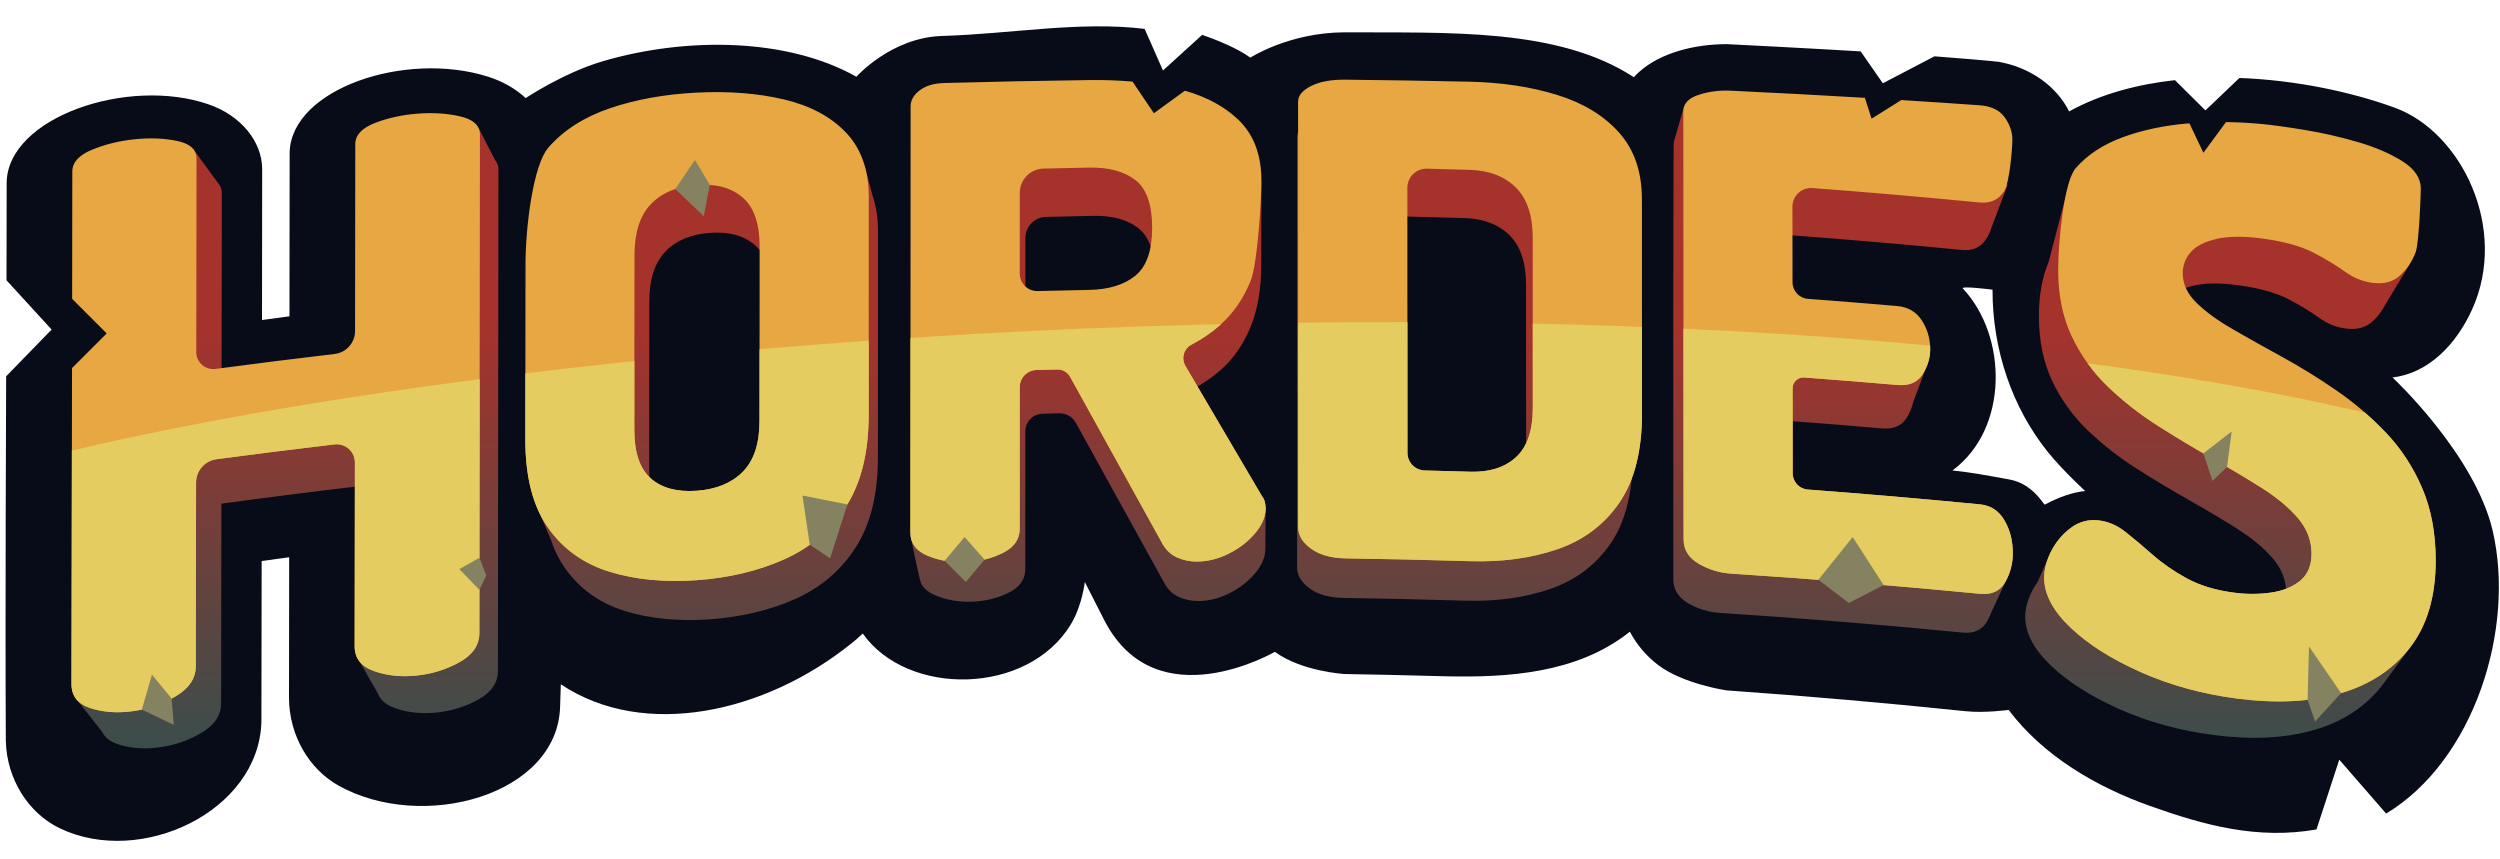 <?xml version="1.0" encoding="UTF-8" standalone="no"?><!DOCTYPE svg PUBLIC "-//W3C//DTD SVG 1.1//EN" "http://www.w3.org/Graphics/SVG/1.1/DTD/svg11.dtd"><svg width="100%" height="100%" viewBox="0 0 364 125" version="1.1" xmlns="http://www.w3.org/2000/svg" xmlns:xlink="http://www.w3.org/1999/xlink" xml:space="preserve" xmlns:serif="http://www.serif.com/" style="fill-rule:evenodd;clip-rule:evenodd;stroke-linejoin:round;stroke-miterlimit:2;"><g><g><path d="M251.442,6.426c0.298,0.003 14.14,0.727 19.473,1.057l3.228,4.645l7.516,-3.928c2.563,0.184 8.806,0.709 9.316,0.798c4.647,0.805 8.464,3.566 10.291,7.225c4.538,-2.506 9.849,-3.938 15.404,-4.554l4.441,4.404l4.946,-4.719c8.188,0.303 16.271,2.011 22.648,4.339c9.695,3.538 16.57,17.618 11.23,29.37c-2.309,5.082 -6.32,9.264 -11.586,9.901c0.146,0.121 11.98,11.233 14.57,22.26c3.358,14.297 -2.689,33.528 -15.5,41.233l-6.821,-7.846l-3.319,10.158c-8.576,1.504 -16.29,-0.59 -24.221,-3.415c-7.885,-2.809 -15.544,-7.285 -20.605,-13.989c0,0 -3.471,0.477 -6.205,0.192c-11.559,-1.205 -23.189,-2.212 -34.84,-3.035c0,0 -6.25,-0.9 -9.919,-3.648c-1.703,-1.275 -3.143,-2.944 -4.183,-4.895c-0.992,0.779 -1.176,0.888 -1.754,1.272c-7.731,5.141 -17.642,5.442 -26.315,5.187c-4.487,-0.127 -8.974,-0.227 -13.462,-0.3c0,0 -6.215,-0.352 -10.157,-3.232c0,0 -17.159,10.009 -24.744,-4.433c-0.6,-1.189 -2.926,-5.737 -2.926,-5.737c0,0 -0.369,3.416 -2.031,6.164c-6.262,10.358 -23.786,10.576 -30.297,1.343c-0.985,0.914 -1.137,1.021 -1.688,1.464c-12.545,10.085 -30.141,14.028 -42.275,5.928c0,0 -0.105,3.214 -0.105,3.214c-0.324,12.984 -20.108,18.368 -32.3,11.512c-4.271,-2.402 -7.137,-7.306 -7.174,-12.684l0.025,-20.541c-1.677,0.226 -4.005,0.548 -4.005,0.548l-0.036,23.374c-0.321,13.076 -17.578,21.221 -29.38,15.529c-4.526,-2.182 -7.709,-7.13 -7.834,-12.733c-0.11,-17.688 0.047,-53.065 0.047,-53.065l6.621,-6.805l-6.568,-7.173c0,0 0.016,-12.107 0.021,-14.213c0.117,-9.481 17.653,-15.494 29.443,-11.389c4.6,1.601 7.728,5.329 7.761,9.375l-0.025,22.01c1.664,-0.227 3.997,-0.538 3.997,-0.538l0.027,-23.915c0.301,-9.213 16.849,-14.787 28.877,-10.979c2.121,0.672 4.024,1.745 5.489,3.12c0,0 5.548,-3.7 11.241,-5.369c12.127,-3.555 26.802,-3.421 36.914,2.259c0,0 5.013,-5.661 12.382,-5.935c10.163,-0.293 20.04,-2.188 29.583,-1.032l2.671,6.058l5.711,-5.188c1.872,0.631 5.288,2.012 7.004,3.321c0,0 5.631,-3.654 13.707,-3.691c15.098,0.096 31.059,-0.688 42.139,6.537c0.458,-0.509 0.547,-0.57 0.825,-0.817c3.077,-2.739 7.994,-3.997 12.727,-3.999Zm34.359,35.587c6.507,6.955 6.684,20.381 -1.475,26.451l-0.052,0.037c2.548,0.258 4.716,0.653 8.362,1.325c3.368,0.621 4.952,3.723 5.09,3.648c1.894,-1.029 4.002,-1.803 5.878,-1.981c0,0 -3.253,-2.975 -5.425,-5.668c-5.228,-6.485 -8.084,-14.944 -8.069,-23.649c0,0 -4.733,-0.603 -4.309,-0.163Z" style="fill:#080c19;"/><path d="M72.109,23.34c0.178,0.221 0.305,0.466 0.381,0.735l0,0l0,0c0.056,0.198 0.083,0.41 0.083,0.634c-0.025,16.427 -0.051,50.226 -0.077,72.97c-0.002,1.716 -0.932,3.094 -2.79,4.139c-1.859,1.047 -3.887,1.685 -6.083,1.92c-2.199,0.234 -4.223,0.029 -6.077,-0.621c-0.919,-0.322 -1.609,-0.773 -2.072,-1.356l0,0l-0.001,-0.001c-0.198,-0.25 -0.355,-0.524 -0.469,-0.822l-3.158,-5.529l2.96,-24.911c-7.531,0.866 -15.055,1.812 -22.57,2.836c-0.016,9.691 -0.031,19.382 -0.046,29.073c-0.002,1.717 -0.93,3.129 -2.783,4.244c-1.853,1.115 -3.873,1.83 -6.062,2.145c-2.191,0.317 -4.209,0.187 -6.055,-0.394c-0.658,-0.207 -1.199,-0.485 -1.622,-0.835l0,0l-0.001,-0.001c-0.357,-0.296 -0.631,-0.643 -0.82,-1.042l-3.928,-4.987l17.191,-79.871l3.666,5.03l0,0c0.348,0.39 0.521,0.865 0.52,1.426c-0.013,6.328 -0.027,23.576 -0.041,32.337c7.515,-1.024 15.039,-1.968 22.568,-2.834c0.012,-8.762 14.86,-38.973 14.86,-38.973l2.426,4.688Zm249.506,1.823c1.151,-0.78 29.272,13.238 29.272,13.238l-3.65,6.057c-0.171,0.332 -0.363,0.65 -0.574,0.952l-0.001,0.001l0,0c-0.357,0.512 -0.771,0.98 -1.242,1.405c-1.016,0.917 -2.354,1.249 -4.012,1.001c-1.357,-0.203 -2.622,-0.729 -3.792,-1.58c-1.171,-0.851 -2.644,-1.742 -4.417,-2.675c-1.776,-0.931 -4.21,-1.612 -7.306,-2.031c-2.645,-0.358 -4.815,-0.336 -6.515,0.051c-1.699,0.389 -2.927,1.021 -3.681,1.892c-0.755,0.87 -1.131,1.879 -1.129,3.023c0.002,1.502 0.645,2.887 1.933,4.157c1.286,1.272 3.008,2.528 5.163,3.775c2.155,1.248 4.497,2.564 7.03,3.948c2.531,1.387 5.08,2.962 7.648,4.729c2.568,1.766 4.929,3.78 7.082,6.037c2.152,2.257 3.87,4.884 5.157,7.874c1.286,2.989 1.933,6.417 1.94,10.28c0.003,1.56 -0.107,3.028 -0.329,4.405l0.816,2.44l-3.865,5.248l-0.048,0.067l-0.074,0.1l-0.019,0.026l0,0c-0.044,0.058 -0.088,0.116 -0.133,0.173c-2.445,3.162 -5.778,5.335 -10.002,6.543c-4.226,1.21 -9.096,1.438 -14.614,0.712c-4.916,-0.646 -9.455,-1.891 -13.619,-3.744c-4.165,-1.851 -7.5,-3.959 -10.001,-6.344c-2.503,-2.382 -3.755,-4.748 -3.758,-7.109c-0.001,-0.431 0.041,-0.869 0.127,-1.313l0,0l0,-0.001c0.155,-0.809 0.452,-1.64 0.891,-2.492c0.233,-0.453 0.495,-0.88 0.786,-1.281l2.046,-4.604l20.167,8.837c0.845,-0.357 13.982,-0.878 13.98,-2.593c-0.003,-1.86 -0.649,-3.542 -1.934,-5.045c-1.287,-1.503 -3.005,-2.94 -5.161,-4.303c-2.155,-1.363 -4.499,-2.763 -7.033,-4.198c-2.535,-1.433 -5.089,-2.967 -7.661,-4.603c-2.575,-1.634 -4.941,-3.485 -7.1,-5.556c-2.16,-2.071 -3.885,-4.462 -5.175,-7.177c-1.292,-2.716 -1.938,-5.859 -1.942,-9.437c-0.004,-3.025 0.468,-5.664 1.416,-7.913l3.215,-12.312l20.118,-0.66Zm-77.917,-4.44l-0.001,0l1.479,-5.133l47.142,11.309l-2.302,6.082c-0.097,0.333 -0.216,0.653 -0.355,0.957l-0.002,0.005l0,0c-0.141,0.308 -0.303,0.601 -0.487,0.879c-0.792,1.201 -1.949,1.724 -3.469,1.575c-8.86,-0.864 -17.729,-1.62 -26.603,-2.267c0.005,5.274 0.009,10.548 0.013,15.822c4.968,0.362 9.934,0.759 14.897,1.189c1.522,0.132 2.682,0.814 3.476,2.039c0.064,0.099 0.126,0.199 0.185,0.3l2.715,0.193l-1.841,4.907c-0.134,0.629 -0.365,1.244 -0.693,1.846l0,0l0,0c-0.08,0.147 -0.167,0.294 -0.259,0.44c-0.727,1.151 -1.917,1.653 -3.571,1.51c-4.964,-0.431 -9.932,-0.827 -14.9,-1.19c0.005,5.306 0.009,10.612 0.014,15.917c8.878,0.647 17.751,1.404 26.615,2.268c1.521,0.149 2.68,0.905 3.474,2.263c0.246,0.42 0.453,0.858 0.623,1.315l0,0l2.53,0.969l-2.44,5.224c-0.161,0.448 -0.362,0.882 -0.603,1.304l-0.025,0.04l-0.002,0.005l0,0c-0.728,1.237 -1.909,1.772 -3.543,1.613c-11.776,-1.149 -23.567,-2.106 -35.367,-2.872c-1.658,-0.107 -3.199,-0.578 -4.626,-1.414c-1.427,-0.835 -2.139,-1.999 -2.14,-3.497c-0.014,-19.816 -0.005,-63.386 0.066,-63.598Zm-164.937,54.422c0,0 0.26,-3.124 0.262,-5.093c0.009,-8.27 7.722,-49.451 12.291,-49.682c4.57,-0.23 20.79,-1.542 24.501,-0.662c3.003,0.712 5.496,1.883 7.478,3.505l0.001,0l2.601,0.909l1.125,4.288c0.232,0.659 0.415,1.356 0.548,2.09l0.001,0.002l-0.001,0c0.179,0.983 0.267,2.032 0.266,3.148c-0.005,5.973 -0.008,24.718 -0.013,32.988c-0.003,5.369 -1.085,9.725 -3.241,13.078c-2.158,3.355 -5.094,5.849 -8.808,7.501c-3.716,1.654 -7.858,2.632 -12.432,2.953c-4.573,0.32 -8.696,-0.079 -12.371,-1.216c-3.674,-1.137 -6.587,-3.222 -8.733,-6.275c-0.365,-0.519 -0.7,-1.072 -1.003,-1.658l0,0l0,-0.001c-0.379,-0.732 -0.708,-1.515 -0.989,-2.351l-1.483,-3.524Zm53.857,3.117l1.163,-57.584c0.001,-0.856 19.331,-2.304 20.194,-2.962c0.862,-0.656 27.495,6.755 29.685,8.851l-0.025,11.979c0,3.497 -0.515,6.504 -1.543,9.03c-1.029,2.525 -2.456,4.599 -4.281,6.225c-1.826,1.626 -3.9,2.882 -6.223,3.773c3.348,5.679 12.686,16.32 12.686,16.32c0,0 -0.04,5.985 -0.04,6.034c0,1.186 -0.498,2.37 -1.493,3.552c-0.997,1.184 -2.242,2.148 -3.736,2.898c-1.493,0.75 -3.004,1.129 -4.531,1.135c-0.996,0.005 -1.942,-0.192 -2.838,-0.59c-0.896,-0.399 -1.611,-1.095 -2.142,-2.09c-4.284,-7.781 -8.568,-15.539 -12.851,-23.271c-0.483,-0.873 -1.411,-1.405 -2.408,-1.382c-0.817,0.019 -1.635,0.039 -2.452,0.06c-1.389,0.035 -2.496,1.171 -2.496,2.56c-0.002,6.689 -0.004,13.379 -0.006,20.068c0,1.498 -0.814,2.644 -2.441,3.441c-1.627,0.798 -3.402,1.23 -5.326,1.296c-1.926,0.068 -3.7,-0.239 -5.325,-0.924c-0.977,-0.411 -1.66,-0.967 -2.049,-1.671l0,0l0,-0.002c-0.259,-0.467 -1.522,-6.746 -1.522,-6.746Zm93.077,7.495c-3.716,1.28 -7.863,1.84 -12.442,1.7c-5.874,-0.181 -11.749,-0.314 -17.625,-0.4c-2.059,-0.031 -3.703,-0.485 -4.931,-1.372c-1.228,-0.886 -1.842,-1.92 -1.842,-3.106c-0.002,-19.879 -0.004,-48.211 -0.006,-62.57c0,-0.856 0.613,-1.596 1.841,-2.219c1.227,-0.622 2.869,-0.924 4.926,-0.902c5.871,0.061 11.742,0.158 17.612,0.288c4.577,0.102 8.72,0.733 12.435,1.883c3.713,1.151 6.648,2.944 8.806,5.365c2.155,2.423 3.235,5.576 3.239,9.453c0.005,5.838 0.01,24.431 0.015,32.513c0.003,5.369 -1.073,9.617 -3.226,12.752c-2.154,3.139 -5.088,5.337 -8.802,6.615Zm-115.753,-50.046c-1.589,-1.396 -3.775,-2.002 -6.556,-1.808c-2.782,0.195 -4.953,1.106 -6.509,2.722c-1.559,1.616 -2.338,4.051 -2.34,7.295c-0.008,8.27 -0.015,16.54 -0.023,24.81c-0.003,3.246 4.138,4.808 5.693,6.188c1.554,1.379 12.096,-4.186 12.098,-7.432c0.006,-8.271 0.012,-16.54 0.018,-24.81c0.002,-3.245 -0.792,-5.569 -2.381,-6.965Zm112.25,5.716c-0.002,-3.183 -0.799,-5.569 -2.392,-7.159c-1.592,-1.587 -3.781,-2.43 -6.567,-2.515c-2.953,-0.091 -5.904,-0.17 -8.857,-0.236c0.004,14.323 0.008,28.647 0.012,42.97c2.954,0.068 5.906,0.146 8.86,0.237c2.787,0.086 4.977,-0.599 6.569,-2.072c1.592,-1.469 2.386,-3.794 2.385,-6.978c-0.004,-8.082 -0.008,-16.164 -0.01,-24.247Zm-56.474,-8.229c-1.592,-1.228 -3.783,-1.821 -6.569,-1.769c-2.288,0.043 -4.577,0.093 -6.865,0.151c-1.662,0.042 -2.987,1.4 -2.988,3.063c-0.001,4.81 -0.003,9.619 -0.005,14.429c3.285,-0.091 6.569,-0.168 9.855,-0.23c2.787,-0.052 4.977,-0.722 6.57,-2.022c1.593,-1.3 2.389,-3.57 2.39,-6.816c0,-3.307 -0.796,-5.577 -2.388,-6.806Z" style="fill:url(#_Linear1);"/><path id="WhiteFont" d="M10.504,43.513l0.024,-18.537c0.003,-1.32 0.95,-2.376 2.845,-3.164c1.893,-0.785 3.96,-1.296 6.202,-1.53c2.241,-0.233 4.308,-0.153 6.203,0.238c1.892,0.392 2.839,1.251 2.836,2.572c-0.013,5.833 -0.025,19.055 -0.038,28.169c-0.001,0.714 0.306,1.393 0.843,1.864c0.537,0.47 1.25,0.685 1.958,0.591c5.777,-0.771 11.558,-1.496 17.344,-2.176c1.695,-0.199 2.973,-1.634 2.976,-3.34c0.01,-8.972 0.021,-21.408 0.032,-27.202c0.002,-1.32 0.952,-2.351 2.854,-3.087c1.899,-0.734 3.973,-1.19 6.224,-1.363c2.248,-0.173 4.323,-0.037 6.224,0.405c1.899,0.443 2.849,1.328 2.847,2.648c-0.026,16.801 -0.052,49.298 -0.079,72.56c-0.002,1.755 -0.955,3.165 -2.858,4.234c-1.905,1.07 -3.982,1.723 -6.232,1.963c-2.253,0.24 -4.327,0.03 -6.226,-0.635c-1.901,-0.664 -2.848,-1.87 -2.846,-3.626c0.012,-8.92 0.023,-17.841 0.035,-26.762c0.001,-0.756 -0.321,-1.475 -0.885,-1.978c-0.565,-0.503 -1.317,-0.74 -2.067,-0.652c-5.735,0.674 -11.466,1.393 -17.192,2.156c-1.705,0.228 -2.978,1.68 -2.981,3.4c-0.014,8.912 -0.028,17.824 -0.042,26.736c-0.002,1.756 -0.953,3.2 -2.851,4.341c-1.898,1.14 -3.968,1.871 -6.211,2.194c-2.244,0.324 -4.312,0.191 -6.203,-0.403c-1.894,-0.594 -2.837,-1.765 -2.834,-3.521l0.08,-46.015l5.049,-5.049l-5.031,-5.031Zm313.606,-25.737c1.745,0.02 3.503,0.116 5.275,0.288c1.546,0.151 3.597,0.432 6.149,0.85c2.552,0.417 5.121,1.001 7.712,1.753c2.588,0.752 4.771,1.691 6.55,2.812c1.778,1.123 2.669,2.453 2.673,3.984c0.002,0.688 -0.248,7.9 -0.746,9.248c-0.501,1.349 -1.27,2.491 -2.31,3.428c-1.041,0.938 -2.412,1.278 -4.11,1.024c-1.391,-0.208 -2.687,-0.746 -3.885,-1.616c-1.2,-0.87 -2.709,-1.782 -4.526,-2.736c-1.819,-0.952 -4.313,-1.649 -7.485,-2.077c-2.709,-0.366 -4.933,-0.344 -6.674,0.052c-1.741,0.398 -2.999,1.044 -3.771,1.935c-0.774,0.89 -1.159,1.922 -1.157,3.092c0.002,1.536 0.661,2.953 1.98,4.252c1.318,1.301 3.082,2.585 5.29,3.861c2.208,1.276 4.607,2.622 7.202,4.038c2.593,1.418 5.205,3.029 7.836,4.836c2.63,1.807 5.049,3.867 7.255,6.175c2.205,2.308 3.965,4.995 5.284,8.053c1.317,3.058 1.98,6.564 1.987,10.515c0.01,5.267 -1.238,9.511 -3.741,12.743c-2.505,3.234 -5.92,5.456 -10.248,6.692c-4.329,1.237 -9.319,1.471 -14.972,0.728c-5.036,-0.661 -9.687,-1.934 -13.953,-3.829c-4.267,-1.894 -7.683,-4.05 -10.246,-6.489c-2.564,-2.436 -3.847,-4.856 -3.85,-7.271c-0.002,-1.243 0.346,-2.541 1.043,-3.893c0.696,-1.352 1.644,-2.474 2.847,-3.368c1.2,-0.892 2.538,-1.256 4.012,-1.089c1.396,0.158 2.695,0.71 3.899,1.654c1.202,0.946 2.521,2.051 3.958,3.321c1.435,1.27 3.102,2.424 5.003,3.465c1.899,1.043 4.204,1.736 6.915,2.092c1.781,0.233 3.543,0.232 5.284,-0.008c1.74,-0.239 3.17,-0.808 4.291,-1.712c1.119,-0.903 1.679,-2.233 1.676,-3.988c-0.003,-1.902 -0.664,-3.622 -1.981,-5.16c-1.318,-1.537 -3.079,-3.006 -5.287,-4.401c-2.208,-1.394 -4.61,-2.826 -7.206,-4.293c-2.597,-1.466 -5.214,-3.035 -7.849,-4.708c-2.638,-1.671 -5.062,-3.565 -7.274,-5.683c-2.213,-2.118 -3.98,-4.563 -5.302,-7.34c-1.323,-2.778 -1.985,-5.993 -1.989,-9.652c-0.006,-4.095 0.843,-12.906 2.546,-14.858c1.701,-1.951 3.986,-3.456 6.851,-4.511c2.864,-1.053 6.058,-1.728 9.582,-2.017l0.127,-0.01l2.038,4.283l3.297,-4.465Zm-47.277,-3.207c3.796,0.238 7.591,0.491 11.385,0.758c1.692,0.119 2.912,0.703 3.659,1.749c0.746,1.046 1.121,2.122 1.123,3.228c0.002,1.292 -0.403,6.342 -1.214,7.568c-0.811,1.228 -1.996,1.763 -3.554,1.611c-8.109,-0.789 -16.225,-1.49 -24.346,-2.103c-0.751,-0.056 -1.491,0.203 -2.042,0.715c-0.552,0.513 -0.865,1.232 -0.865,1.984c0.004,3.674 0.007,7.347 0.01,11.021c0.001,1.267 0.978,2.319 2.242,2.413c4.342,0.324 8.683,0.675 13.022,1.05c1.559,0.135 2.747,0.832 3.561,2.085c0.815,1.255 1.223,2.648 1.225,4.18c0.001,1.278 -0.371,2.504 -1.115,3.681c-0.745,1.178 -1.965,1.691 -3.659,1.545c-4.522,-0.392 -9.046,-0.755 -13.572,-1.092c-0.437,-0.032 -0.868,0.119 -1.189,0.417c-0.321,0.299 -0.503,0.717 -0.503,1.156c0.004,4.127 0.007,8.254 0.011,12.38c0.001,1.241 0.958,2.271 2.196,2.363c8.364,0.626 16.722,1.346 25.073,2.158c1.559,0.152 2.746,0.926 3.56,2.315c0.815,1.392 1.223,2.982 1.225,4.768c0.002,1.532 -0.369,2.947 -1.113,4.244c-0.744,1.298 -1.963,1.861 -3.657,1.696c-12.065,-1.175 -24.145,-2.154 -36.234,-2.937c-1.699,-0.11 -3.278,-0.591 -4.739,-1.446c-1.462,-0.854 -2.192,-2.045 -2.193,-3.577c-0.014,-20.268 -0.027,-47.641 -0.041,-62.281c-0.001,-1.106 0.727,-1.906 2.187,-2.395c1.458,-0.49 3.036,-0.696 4.733,-0.616c6.508,0.305 13.014,0.65 19.516,1.037l0.971,3.04l4.337,-2.715Zm-153.673,59.22c-2.211,3.431 -5.219,5.982 -9.024,7.672c-3.807,1.692 -8.051,2.692 -12.737,3.02c-4.685,0.327 -8.909,-0.081 -12.674,-1.244c-3.764,-1.162 -6.748,-3.295 -8.947,-6.418c-2.201,-3.121 -3.298,-7.423 -3.292,-12.914c0.009,-8.459 0.018,-16.917 0.027,-25.376c0.006,-5.489 1.111,-14.483 3.318,-17.024c2.205,-2.538 5.191,-4.456 8.956,-5.738c3.765,-1.282 7.988,-2.047 12.669,-2.283c4.682,-0.236 8.922,0.101 12.724,1.001c3.801,0.901 6.804,2.517 9.01,4.833c2.204,2.318 3.307,5.463 3.304,9.428c-0.005,6.109 -0.009,23.208 -0.014,31.667c-0.003,5.491 -1.111,9.946 -3.32,13.376Zm49.362,-60.581c3.193,0.908 5.784,2.318 7.775,4.22c2.243,2.145 3.365,5.113 3.365,8.893c0,2.583 -0.527,12.012 -1.58,14.595c-1.055,2.583 -2.517,4.704 -4.386,6.367c-1.278,1.136 -2.674,2.096 -4.189,2.88c-0.548,0.28 -0.957,0.774 -1.129,1.365c-0.171,0.591 -0.091,1.227 0.222,1.757c3.714,6.318 7.439,12.647 11.166,18.995c0.204,0.257 0.339,0.545 0.408,0.864c0.067,0.32 0.102,0.607 0.102,0.862c0,1.213 -0.51,2.424 -1.53,3.633c-1.021,1.211 -2.296,2.197 -3.827,2.964c-1.53,0.767 -3.078,1.154 -4.642,1.161c-1.021,0.005 -1.99,-0.197 -2.908,-0.604c-0.918,-0.408 -1.65,-1.12 -2.194,-2.137c-4.456,-8.078 -8.91,-16.131 -13.364,-24.158c-0.373,-0.673 -1.09,-1.084 -1.86,-1.067c-1.016,0.024 -2.033,0.048 -3.049,0.074c-1.352,0.035 -2.429,1.141 -2.43,2.492c-0.002,6.883 -0.003,13.766 -0.006,20.649c0,1.532 -0.834,2.704 -2.5,3.519c-1.667,0.816 -3.486,1.258 -5.457,1.326c-1.973,0.069 -3.791,-0.245 -5.456,-0.945c-1.666,-0.7 -2.497,-1.813 -2.496,-3.345c0.009,-20.3 0.019,-47.428 0.029,-62.09c0.001,-0.876 0.442,-1.65 1.326,-2.322c0.883,-0.671 2.072,-1.029 3.567,-1.07c7.032,-0.191 14.066,-0.334 21.1,-0.429c2.206,-0.03 4.311,0.046 6.314,0.226l3.118,4.604l4.511,-3.279Zm54.231,66.76c-3.807,1.309 -8.055,1.882 -12.747,1.738c-6.018,-0.185 -12.037,-0.321 -18.057,-0.409c-2.109,-0.031 -3.793,-0.496 -5.051,-1.403c-1.259,-0.906 -1.888,-1.964 -1.888,-3.177c-0.002,-20.332 -0.004,-47.237 -0.006,-61.923c0,-0.876 0.628,-1.633 1.886,-2.27c1.257,-0.636 2.94,-0.945 5.047,-0.923c6.015,0.063 12.03,0.162 18.044,0.295c4.689,0.104 8.934,0.75 12.74,1.926c3.804,1.177 6.811,3.011 9.021,5.488c2.208,2.478 3.315,5.703 3.319,9.668c0.005,5.971 0.01,22.915 0.015,31.181c0.003,5.492 -1.099,9.836 -3.305,13.043c-2.207,3.21 -5.213,5.458 -9.018,6.766Zm-118.59,-51.187c-1.628,-1.428 -3.867,-2.048 -6.717,-1.849c-2.85,0.199 -5.074,1.131 -6.668,2.784c-1.597,1.653 -2.395,4.143 -2.398,7.461c-0.008,8.459 -0.015,16.917 -0.023,25.376c-0.003,3.32 0.792,5.682 2.386,7.093c1.592,1.411 3.815,2.011 6.667,1.812c2.851,-0.199 5.093,-1.111 6.724,-2.748c1.631,-1.636 2.448,-4.11 2.45,-7.43c0.006,-8.459 0.012,-16.917 0.018,-25.375c0.002,-3.319 -0.811,-5.696 -2.439,-7.124Zm115.001,5.846c-0.002,-3.255 -0.818,-5.696 -2.45,-7.322c-1.631,-1.623 -3.874,-2.485 -6.728,-2.572c-2.079,-0.063 -4.157,-0.122 -6.235,-0.174c-0.746,-0.019 -1.468,0.265 -2.003,0.786c-0.534,0.522 -0.836,1.237 -0.835,1.983c0.003,12.868 0.007,25.736 0.01,38.603c0.001,1.395 1.113,2.536 2.508,2.57c2.19,0.055 4.38,0.115 6.57,0.182c2.856,0.088 5.099,-0.613 6.73,-2.119c1.631,-1.503 2.445,-3.881 2.444,-7.137c-0.004,-8.266 -0.008,-16.533 -0.011,-24.8Zm-57.858,-8.416c-1.631,-1.256 -3.875,-1.863 -6.73,-1.81c-2.218,0.043 -4.437,0.091 -6.655,0.146c-1.913,0.047 -3.439,1.611 -3.439,3.524c-0.002,3.925 -0.003,7.85 -0.004,11.775c0,0.683 0.275,1.337 0.764,1.813c0.489,0.477 1.149,0.736 1.832,0.719c2.499,-0.064 4.999,-0.119 7.499,-0.167c2.855,-0.053 5.099,-0.738 6.731,-2.068c1.632,-1.329 2.448,-3.651 2.449,-6.971c0,-3.383 -0.816,-5.704 -2.447,-6.961Z" style="fill:#e7a843;"/><clipPath id="_clip2"><path d="M10.504,43.513l0.024,-18.537c0.003,-1.32 0.95,-2.376 2.845,-3.164c1.893,-0.785 3.96,-1.296 6.202,-1.53c2.241,-0.233 4.308,-0.153 6.203,0.238c1.892,0.392 2.839,1.251 2.836,2.572c-0.013,5.833 -0.025,19.055 -0.038,28.169c-0.001,0.714 0.306,1.393 0.843,1.864c0.537,0.47 1.25,0.685 1.958,0.591c5.777,-0.771 11.558,-1.496 17.344,-2.176c1.695,-0.199 2.973,-1.634 2.976,-3.34c0.01,-8.972 0.021,-21.408 0.032,-27.202c0.002,-1.32 0.952,-2.351 2.854,-3.087c1.899,-0.734 3.973,-1.19 6.224,-1.363c2.248,-0.173 4.323,-0.037 6.224,0.405c1.899,0.443 2.849,1.328 2.847,2.648c-0.026,16.801 -0.052,49.298 -0.079,72.56c-0.002,1.755 -0.955,3.165 -2.858,4.234c-1.905,1.07 -3.982,1.723 -6.232,1.963c-2.253,0.24 -4.327,0.03 -6.226,-0.635c-1.901,-0.664 -2.848,-1.87 -2.846,-3.626c0.012,-8.92 0.023,-17.841 0.035,-26.762c0.001,-0.756 -0.321,-1.475 -0.885,-1.978c-0.565,-0.503 -1.317,-0.74 -2.067,-0.652c-5.735,0.674 -11.466,1.393 -17.192,2.156c-1.705,0.228 -2.978,1.68 -2.981,3.4c-0.014,8.912 -0.028,17.824 -0.042,26.736c-0.002,1.756 -0.953,3.2 -2.851,4.341c-1.898,1.14 -3.968,1.871 -6.211,2.194c-2.244,0.324 -4.312,0.191 -6.203,-0.403c-1.894,-0.594 -2.837,-1.765 -2.834,-3.521l0.08,-46.015l5.049,-5.049l-5.031,-5.031Zm313.606,-25.737c1.745,0.02 3.503,0.116 5.275,0.288c1.546,0.151 3.597,0.432 6.149,0.85c2.552,0.417 5.121,1.001 7.712,1.753c2.588,0.752 4.771,1.691 6.55,2.812c1.778,1.123 2.669,2.453 2.673,3.984c0.002,0.688 -0.248,7.9 -0.746,9.248c-0.501,1.349 -1.27,2.491 -2.31,3.428c-1.041,0.938 -2.412,1.278 -4.11,1.024c-1.391,-0.208 -2.687,-0.746 -3.885,-1.616c-1.2,-0.87 -2.709,-1.782 -4.526,-2.736c-1.819,-0.952 -4.313,-1.649 -7.485,-2.077c-2.709,-0.366 -4.933,-0.344 -6.674,0.052c-1.741,0.398 -2.999,1.044 -3.771,1.935c-0.774,0.89 -1.159,1.922 -1.157,3.092c0.002,1.536 0.661,2.953 1.98,4.252c1.318,1.301 3.082,2.585 5.29,3.861c2.208,1.276 4.607,2.622 7.202,4.038c2.593,1.418 5.205,3.029 7.836,4.836c2.63,1.807 5.049,3.867 7.255,6.175c2.205,2.308 3.965,4.995 5.284,8.053c1.317,3.058 1.98,6.564 1.987,10.515c0.01,5.267 -1.238,9.511 -3.741,12.743c-2.505,3.234 -5.92,5.456 -10.248,6.692c-4.329,1.237 -9.319,1.471 -14.972,0.728c-5.036,-0.661 -9.687,-1.934 -13.953,-3.829c-4.267,-1.894 -7.683,-4.05 -10.246,-6.489c-2.564,-2.436 -3.847,-4.856 -3.85,-7.271c-0.002,-1.243 0.346,-2.541 1.043,-3.893c0.696,-1.352 1.644,-2.474 2.847,-3.368c1.2,-0.892 2.538,-1.256 4.012,-1.089c1.396,0.158 2.695,0.71 3.899,1.654c1.202,0.946 2.521,2.051 3.958,3.321c1.435,1.27 3.102,2.424 5.003,3.465c1.899,1.043 4.204,1.736 6.915,2.092c1.781,0.233 3.543,0.232 5.284,-0.008c1.74,-0.239 3.17,-0.808 4.291,-1.712c1.119,-0.903 1.679,-2.233 1.676,-3.988c-0.003,-1.902 -0.664,-3.622 -1.981,-5.16c-1.318,-1.537 -3.079,-3.006 -5.287,-4.401c-2.208,-1.394 -4.61,-2.826 -7.206,-4.293c-2.597,-1.466 -5.214,-3.035 -7.849,-4.708c-2.638,-1.671 -5.062,-3.565 -7.274,-5.683c-2.213,-2.118 -3.98,-4.563 -5.302,-7.34c-1.323,-2.778 -1.985,-5.993 -1.989,-9.652c-0.006,-4.095 0.843,-12.906 2.546,-14.858c1.701,-1.951 3.986,-3.456 6.851,-4.511c2.864,-1.053 6.058,-1.728 9.582,-2.017l0.127,-0.01l2.038,4.283l3.297,-4.465Zm-47.277,-3.207c3.796,0.238 7.591,0.491 11.385,0.758c1.692,0.119 2.912,0.703 3.659,1.749c0.746,1.046 1.121,2.122 1.123,3.228c0.002,1.292 -0.403,6.342 -1.214,7.568c-0.811,1.228 -1.996,1.763 -3.554,1.611c-8.109,-0.789 -16.225,-1.49 -24.346,-2.103c-0.751,-0.056 -1.491,0.203 -2.042,0.715c-0.552,0.513 -0.865,1.232 -0.865,1.984c0.004,3.674 0.007,7.347 0.01,11.021c0.001,1.267 0.978,2.319 2.242,2.413c4.342,0.324 8.683,0.675 13.022,1.05c1.559,0.135 2.747,0.832 3.561,2.085c0.815,1.255 1.223,2.648 1.225,4.18c0.001,1.278 -0.371,2.504 -1.115,3.681c-0.745,1.178 -1.965,1.691 -3.659,1.545c-4.522,-0.392 -9.046,-0.755 -13.572,-1.092c-0.437,-0.032 -0.868,0.119 -1.189,0.417c-0.321,0.299 -0.503,0.717 -0.503,1.156c0.004,4.127 0.007,8.254 0.011,12.38c0.001,1.241 0.958,2.271 2.196,2.363c8.364,0.626 16.722,1.346 25.073,2.158c1.559,0.152 2.746,0.926 3.56,2.315c0.815,1.392 1.223,2.982 1.225,4.768c0.002,1.532 -0.369,2.947 -1.113,4.244c-0.744,1.298 -1.963,1.861 -3.657,1.696c-12.065,-1.175 -24.145,-2.154 -36.234,-2.937c-1.699,-0.11 -3.278,-0.591 -4.739,-1.446c-1.462,-0.854 -2.192,-2.045 -2.193,-3.577c-0.014,-20.268 -0.027,-47.641 -0.041,-62.281c-0.001,-1.106 0.727,-1.906 2.187,-2.395c1.458,-0.49 3.036,-0.696 4.733,-0.616c6.508,0.305 13.014,0.65 19.516,1.037l0.971,3.04l4.337,-2.715Zm-153.673,59.22c-2.211,3.431 -5.219,5.982 -9.024,7.672c-3.807,1.692 -8.051,2.692 -12.737,3.02c-4.685,0.327 -8.909,-0.081 -12.674,-1.244c-3.764,-1.162 -6.748,-3.295 -8.947,-6.418c-2.201,-3.121 -3.298,-7.423 -3.292,-12.914c0.009,-8.459 0.018,-16.917 0.027,-25.376c0.006,-5.489 1.111,-14.483 3.318,-17.024c2.205,-2.538 5.191,-4.456 8.956,-5.738c3.765,-1.282 7.988,-2.047 12.669,-2.283c4.682,-0.236 8.922,0.101 12.724,1.001c3.801,0.901 6.804,2.517 9.01,4.833c2.204,2.318 3.307,5.463 3.304,9.428c-0.005,6.109 -0.009,23.208 -0.014,31.667c-0.003,5.491 -1.111,9.946 -3.32,13.376Zm49.362,-60.581c3.193,0.908 5.784,2.318 7.775,4.22c2.243,2.145 3.365,5.113 3.365,8.893c0,2.583 -0.527,12.012 -1.58,14.595c-1.055,2.583 -2.517,4.704 -4.386,6.367c-1.278,1.136 -2.674,2.096 -4.189,2.88c-0.548,0.28 -0.957,0.774 -1.129,1.365c-0.171,0.591 -0.091,1.227 0.222,1.757c3.714,6.318 7.439,12.647 11.166,18.995c0.204,0.257 0.339,0.545 0.408,0.864c0.067,0.32 0.102,0.607 0.102,0.862c0,1.213 -0.51,2.424 -1.53,3.633c-1.021,1.211 -2.296,2.197 -3.827,2.964c-1.53,0.767 -3.078,1.154 -4.642,1.161c-1.021,0.005 -1.99,-0.197 -2.908,-0.604c-0.918,-0.408 -1.65,-1.12 -2.194,-2.137c-4.456,-8.078 -8.91,-16.131 -13.364,-24.158c-0.373,-0.673 -1.09,-1.084 -1.86,-1.067c-1.016,0.024 -2.033,0.048 -3.049,0.074c-1.352,0.035 -2.429,1.141 -2.43,2.492c-0.002,6.883 -0.003,13.766 -0.006,20.649c0,1.532 -0.834,2.704 -2.5,3.519c-1.667,0.816 -3.486,1.258 -5.457,1.326c-1.973,0.069 -3.791,-0.245 -5.456,-0.945c-1.666,-0.7 -2.497,-1.813 -2.496,-3.345c0.009,-20.3 0.019,-47.428 0.029,-62.09c0.001,-0.876 0.442,-1.65 1.326,-2.322c0.883,-0.671 2.072,-1.029 3.567,-1.07c7.032,-0.191 14.066,-0.334 21.1,-0.429c2.206,-0.03 4.311,0.046 6.314,0.226l3.118,4.604l4.511,-3.279Zm54.231,66.76c-3.807,1.309 -8.055,1.882 -12.747,1.738c-6.018,-0.185 -12.037,-0.321 -18.057,-0.409c-2.109,-0.031 -3.793,-0.496 -5.051,-1.403c-1.259,-0.906 -1.888,-1.964 -1.888,-3.177c-0.002,-20.332 -0.004,-47.237 -0.006,-61.923c0,-0.876 0.628,-1.633 1.886,-2.27c1.257,-0.636 2.94,-0.945 5.047,-0.923c6.015,0.063 12.03,0.162 18.044,0.295c4.689,0.104 8.934,0.75 12.74,1.926c3.804,1.177 6.811,3.011 9.021,5.488c2.208,2.478 3.315,5.703 3.319,9.668c0.005,5.971 0.01,22.915 0.015,31.181c0.003,5.492 -1.099,9.836 -3.305,13.043c-2.207,3.21 -5.213,5.458 -9.018,6.766Zm-118.59,-51.187c-1.628,-1.428 -3.867,-2.048 -6.717,-1.849c-2.85,0.199 -5.074,1.131 -6.668,2.784c-1.597,1.653 -2.395,4.143 -2.398,7.461c-0.008,8.459 -0.015,16.917 -0.023,25.376c-0.003,3.32 0.792,5.682 2.386,7.093c1.592,1.411 3.815,2.011 6.667,1.812c2.851,-0.199 5.093,-1.111 6.724,-2.748c1.631,-1.636 2.448,-4.11 2.45,-7.43c0.006,-8.459 0.012,-16.917 0.018,-25.375c0.002,-3.319 -0.811,-5.696 -2.439,-7.124Zm115.001,5.846c-0.002,-3.255 -0.818,-5.696 -2.45,-7.322c-1.631,-1.623 -3.874,-2.485 -6.728,-2.572c-2.079,-0.063 -4.157,-0.122 -6.235,-0.174c-0.746,-0.019 -1.468,0.265 -2.003,0.786c-0.534,0.522 -0.836,1.237 -0.835,1.983c0.003,12.868 0.007,25.736 0.01,38.603c0.001,1.395 1.113,2.536 2.508,2.57c2.19,0.055 4.38,0.115 6.57,0.182c2.856,0.088 5.099,-0.613 6.73,-2.119c1.631,-1.503 2.445,-3.881 2.444,-7.137c-0.004,-8.266 -0.008,-16.533 -0.011,-24.8Zm-57.858,-8.416c-1.631,-1.256 -3.875,-1.863 -6.73,-1.81c-2.218,0.043 -4.437,0.091 -6.655,0.146c-1.913,0.047 -3.439,1.611 -3.439,3.524c-0.002,3.925 -0.003,7.85 -0.004,11.775c0,0.683 0.275,1.337 0.764,1.813c0.489,0.477 1.149,0.736 1.832,0.719c2.499,-0.064 4.999,-0.119 7.499,-0.167c2.855,-0.053 5.099,-0.738 6.731,-2.068c1.632,-1.329 2.448,-3.651 2.449,-6.971c0,-3.383 -0.816,-5.704 -2.447,-6.961Z"/></clipPath><g clip-path="url(#_clip2)"><path id="Reflection" d="M394.451,77.908c-88.265,-48.827 -342.283,-32.291 -414.994,-2.937l38.919,39.506l319.848,1.017l56.227,-37.586Z" style="fill:#e5cc60;"/></g><path id="Scratches" d="M20.65,103.316l1.474,-5.082l2.872,3.479l0.296,3.822l-4.642,-2.219Zm315.339,-1.421l0.198,-7.779l4.672,6.802l-3.779,4.143l-1.091,-3.166Zm-61.737,-16.714l-5.065,2.609l-4.433,-3.373l4.997,-6.223l4.501,6.987Zm-204.44,-3.972l-2.94,1.652l2.934,3.02l0.993,-2.097l-0.987,-2.575Zm67.719,0.441l2.916,-3.456l2.896,3.284l-2.711,3.255l-3.101,-3.083Zm-20.694,-9.496l1.069,7.168l2.958,1.967l2.512,-7.843l-6.539,-1.292Zm208.094,-9.334l-4.121,3.191l1.332,4.004l2.116,-2.03l0.673,-5.165Zm-223.742,-39.532l-2.867,4.236l4.155,3.963l0.871,-4.56l-2.159,-3.639Z" style="fill:#848260;"/></g></g><defs><linearGradient id="_Linear1" x1="0" y1="0" x2="1" y2="0" gradientUnits="userSpaceOnUse" gradientTransform="matrix(4.15429e-15,67.845,-67.845,4.15429e-15,182,47.798)"><stop offset="0" style="stop-color:#a6322c;stop-opacity:1"/><stop offset="1" style="stop-color:#2f504e;stop-opacity:1"/></linearGradient></defs></svg>